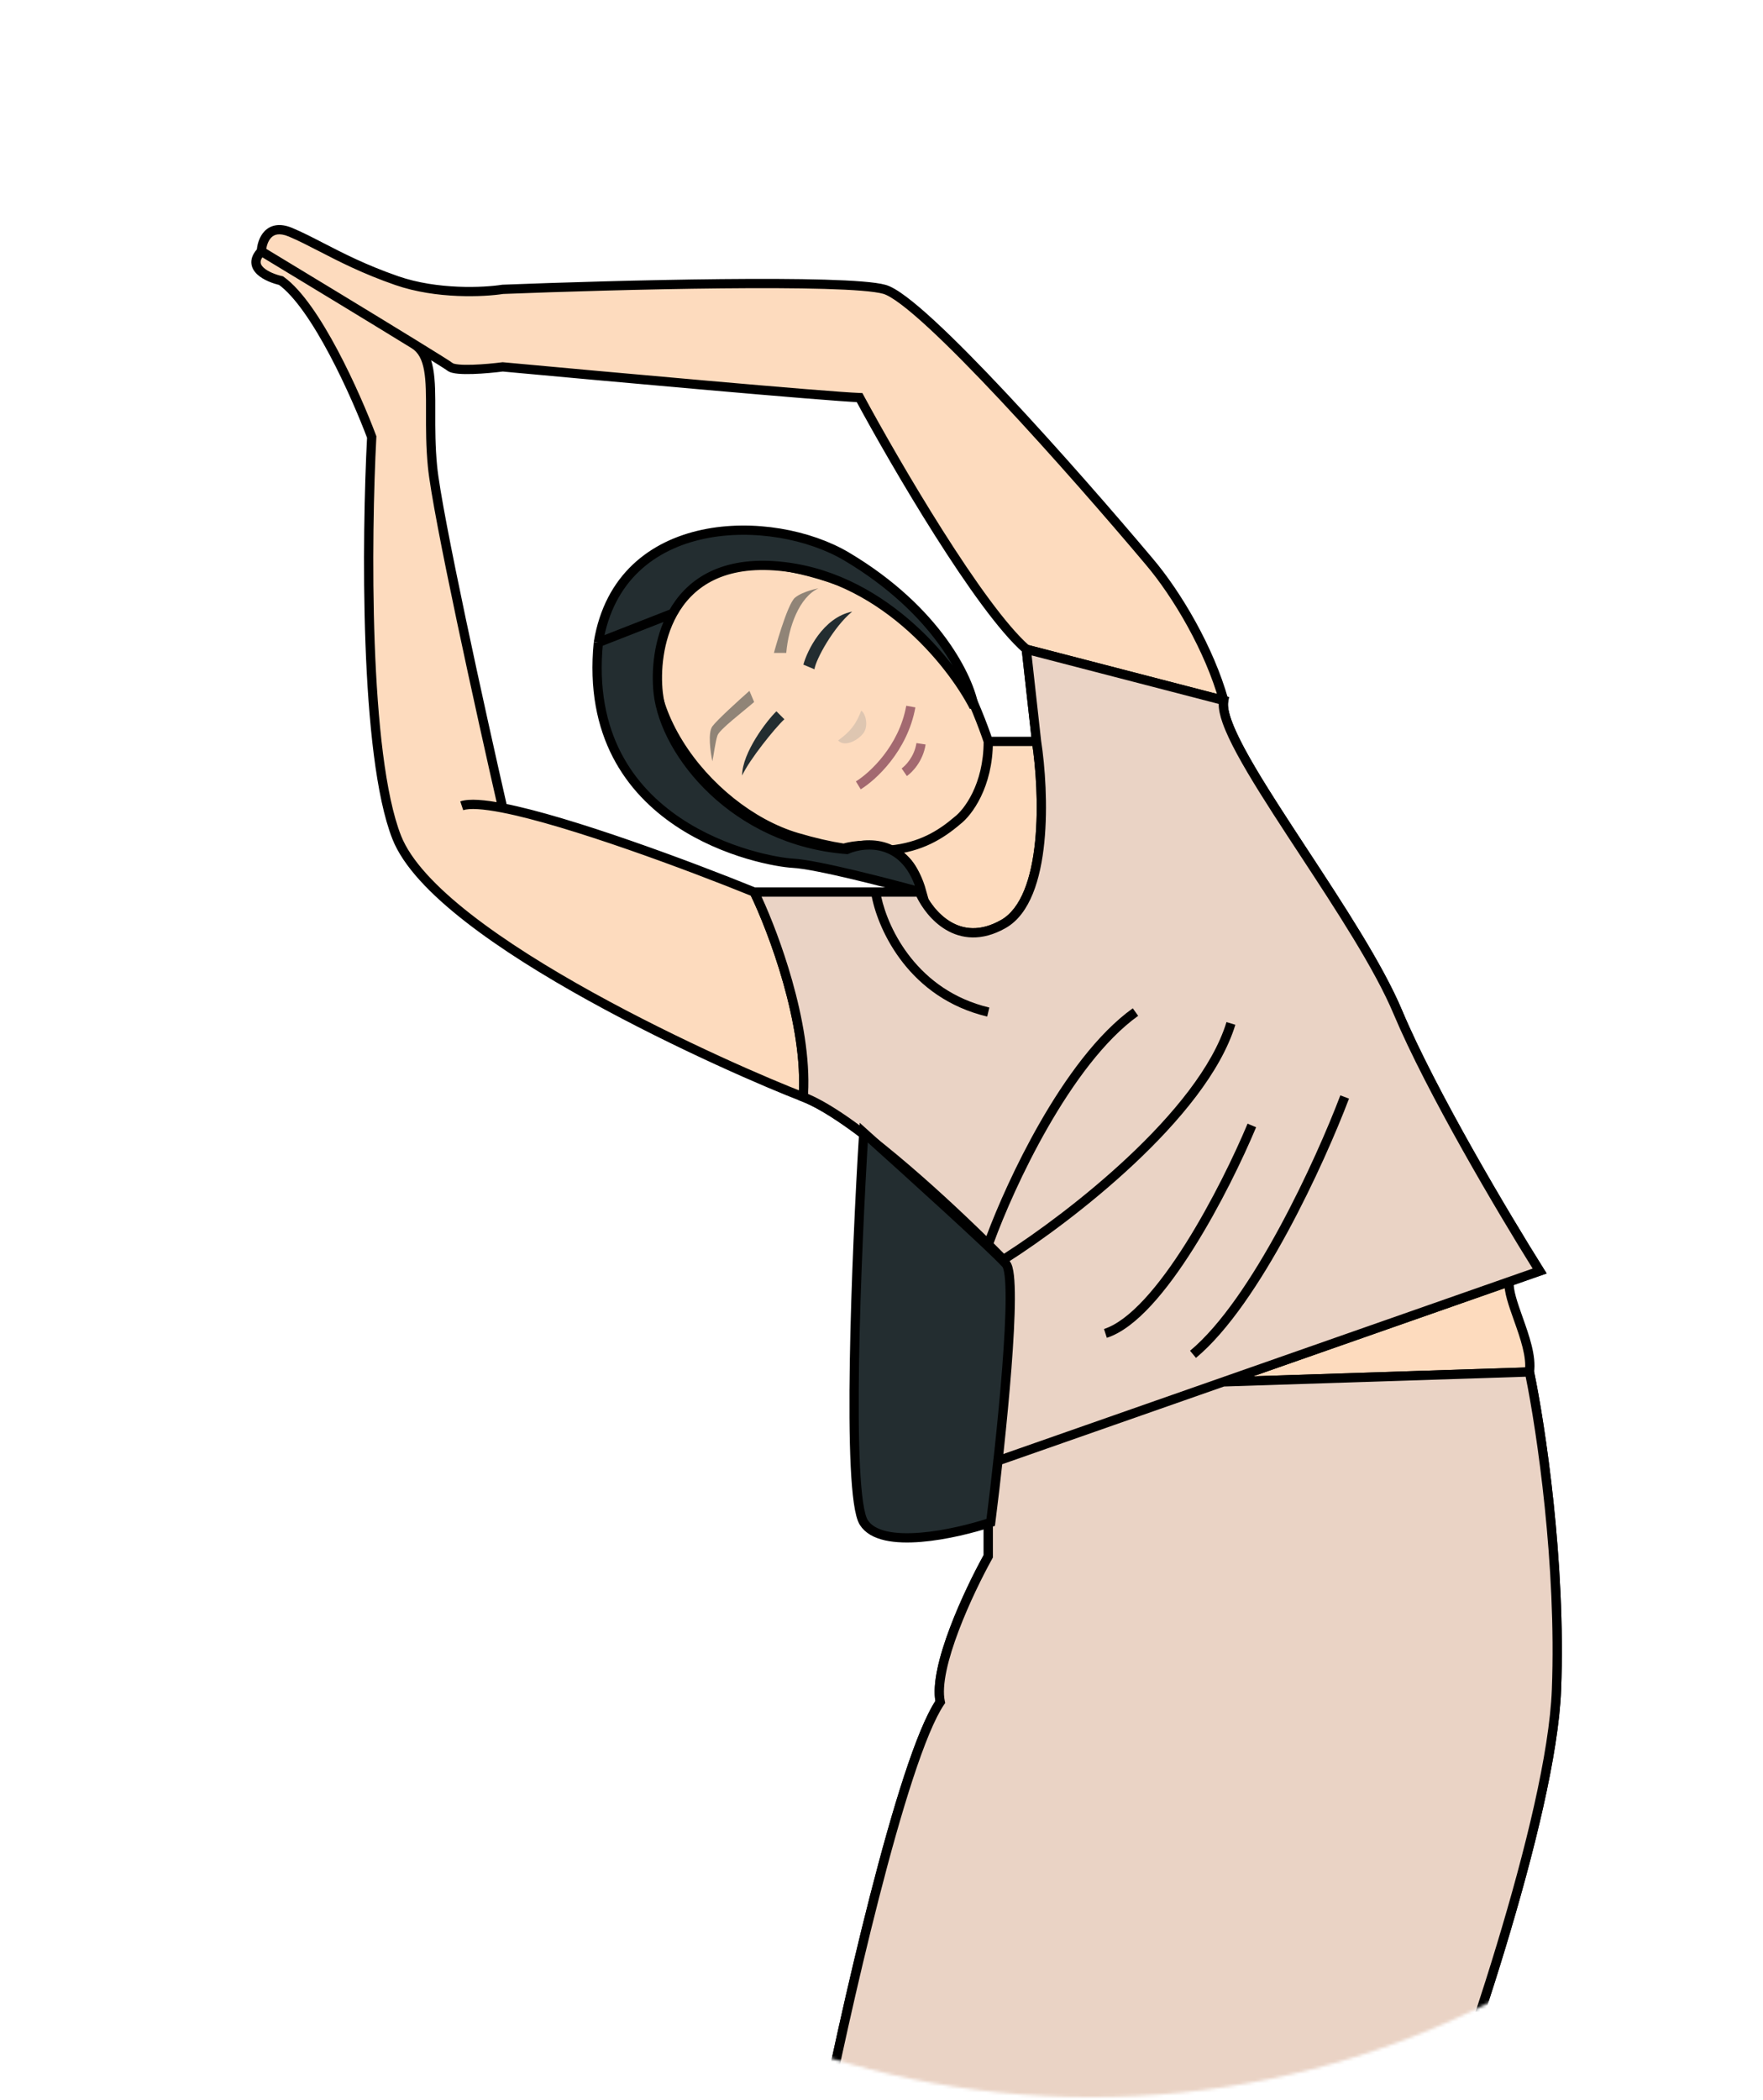 <?xml version="1.0" encoding="UTF-8"?> <svg xmlns="http://www.w3.org/2000/svg" width="571" height="680" viewBox="0 0 571 680" fill="none"> <mask id="mask0_63_370" style="mask-type:alpha" maskUnits="userSpaceOnUse" x="0" y="0" width="640" height="680"> <path d="M639.881 392.402C639.881 550.693 511.561 679.012 353.271 679.012C194.981 679.012 66.661 550.693 66.661 392.402C66.661 284.419 -55.731 52.298 32.48 3.433C73.576 -19.332 302.964 105.793 353.271 105.793C511.561 105.793 639.881 234.112 639.881 392.402Z" fill="white"></path> </mask> <g mask="url(#mask0_63_370)"> <path fill-rule="evenodd" clip-rule="evenodd" d="M128.494 271.128C141.66 304.548 238.882 347.083 260.15 355.185C275.462 361.018 303.953 386.975 320.08 402.937C321.873 404.711 323.512 406.362 324.964 407.847L320.08 474.085V503.911C313.905 514.999 302.151 539.954 304.534 551.075C292.096 569.345 273.205 653.677 265.313 693.559L458.436 710.439C472.999 673.204 502.522 588.409 504.111 547.103C505.699 505.798 498.931 461.303 495.348 444.218C496.08 439.223 493.808 432.822 491.733 426.976C490.069 422.289 488.532 417.959 488.772 414.998L498.663 411.533C487.926 394.48 463.705 353.837 452.715 327.689C446.538 312.993 433.946 293.796 422.214 275.911C407.852 254.019 394.781 234.092 396.345 226.792C391.727 210.212 381.187 192.37 372.187 181.791C348.66 153.843 298.574 97.094 286.448 93.683C274.321 90.272 198.972 92.262 162.813 93.683C156.813 94.63 141.549 95.392 128.494 90.861C118.01 87.222 110.527 83.363 104.129 80.063C100.569 78.227 97.345 76.564 94.127 75.209C86.927 72.177 84.811 78.051 84.653 81.367C79.558 86.672 86.777 89.907 91.023 90.861C102.365 98.963 115.328 127.995 120.392 141.498C118.704 173.568 117.962 244.392 128.494 271.128ZM162.813 118.789C157.918 119.421 147.655 120.305 145.76 118.789C145.149 118.3 140.613 115.467 134.091 111.454C139.522 114.806 139.504 122.741 139.479 133.467C139.467 138.713 139.454 144.627 140.076 151C141.591 166.538 155.865 231.211 162.813 261.605C184.354 265.798 223.351 280.348 244.289 288.846H283.605H297.816C295.542 272.551 280.495 272.59 273.255 274.646C268.729 273.953 263.685 272.808 258.026 271.128C228.657 262.41 199.287 223.95 216.814 195.528C234.341 167.106 285.974 192.686 297.816 200.738C307.29 207.181 316.606 229.634 320.08 240.055H335.712L332.396 210.212C317.238 196.949 290.079 150.369 278.395 128.737C267.784 128.358 196.919 121.947 162.813 118.789Z" fill="#FDDBBE"></path> <path d="M260.15 355.185L260.684 353.783L260.684 353.783L260.15 355.185ZM128.494 271.128L127.098 271.678L127.098 271.678L128.494 271.128ZM320.08 402.937L321.135 401.871L321.135 401.871L320.08 402.937ZM324.964 407.847L326.46 407.958L326.51 407.283L326.037 406.799L324.964 407.847ZM320.08 474.085L318.584 473.974L318.58 474.029V474.085H320.08ZM320.08 503.911L321.391 504.641L321.58 504.301V503.911H320.08ZM304.534 551.075L305.774 551.919L306.135 551.388L306 550.761L304.534 551.075ZM265.313 693.559L263.842 693.268L263.517 694.908L265.183 695.053L265.313 693.559ZM458.436 710.439L458.306 711.933L459.424 712.031L459.833 710.985L458.436 710.439ZM495.348 444.218L493.863 444L493.825 444.265L493.88 444.526L495.348 444.218ZM491.733 426.976L490.319 427.478L490.319 427.478L491.733 426.976ZM488.772 414.998L488.276 413.582L487.356 413.904L487.277 414.876L488.772 414.998ZM498.663 411.533L499.159 412.949L500.936 412.327L499.933 410.734L498.663 411.533ZM452.715 327.689L451.332 328.27L451.332 328.27L452.715 327.689ZM422.214 275.911L420.959 276.734L420.959 276.734L422.214 275.911ZM396.345 226.792L397.812 227.106L397.889 226.745L397.79 226.389L396.345 226.792ZM372.187 181.791L371.039 182.757L371.044 182.763L372.187 181.791ZM286.448 93.683L286.854 92.239L286.854 92.239L286.448 93.683ZM162.813 93.683L162.754 92.184L162.666 92.188L162.579 92.201L162.813 93.683ZM128.494 90.861L128.986 89.444L128.986 89.444L128.494 90.861ZM104.129 80.063L103.442 81.396L103.442 81.396L104.129 80.063ZM94.127 75.209L94.709 73.826L94.709 73.826L94.127 75.209ZM84.653 81.367L85.735 82.406L86.125 82L86.152 81.438L84.653 81.367ZM91.023 90.861L91.895 89.641L91.648 89.464L91.352 89.398L91.023 90.861ZM120.392 141.498L121.89 141.577L121.906 141.264L121.796 140.971L120.392 141.498ZM145.76 118.789L144.823 119.96L144.823 119.96L145.76 118.789ZM162.813 118.789L162.951 117.295L162.786 117.28L162.621 117.301L162.813 118.789ZM134.091 111.454L134.877 110.176L133.303 112.73L134.091 111.454ZM139.479 133.467L137.979 133.463L137.979 133.463L139.479 133.467ZM140.076 151L141.568 150.855L141.568 150.855L140.076 151ZM162.813 261.605L161.351 261.939L161.568 262.891L162.526 263.077L162.813 261.605ZM244.289 288.846L243.724 290.236L243.996 290.346H244.289V288.846ZM297.816 288.846V290.346H299.54L299.302 288.639L297.816 288.846ZM273.255 274.646L273.028 276.129L273.351 276.178L273.665 276.089L273.255 274.646ZM258.026 271.128L257.599 272.566L257.599 272.566L258.026 271.128ZM216.814 195.528L218.091 196.315L218.091 196.315L216.814 195.528ZM297.816 200.738L296.973 201.979L296.973 201.979L297.816 200.738ZM320.08 240.055L318.657 240.53L318.999 241.555H320.08V240.055ZM335.712 240.055V241.555H337.388L337.203 239.89L335.712 240.055ZM332.396 210.212L333.887 210.047L333.822 209.467L333.384 209.083L332.396 210.212ZM278.395 128.737L279.714 128.024L279.306 127.268L278.448 127.238L278.395 128.737ZM162.813 118.789L162.951 117.295L162.786 117.28L162.621 117.301L162.813 118.789ZM278.395 128.737L279.715 128.024L279.307 127.268L278.448 127.238L278.395 128.737ZM320.08 240.055H321.58V239.812L321.503 239.581L320.08 240.055ZM297.816 200.738L298.66 199.498L298.66 199.498L297.816 200.738ZM216.814 195.528L215.538 194.74L215.538 194.74L216.814 195.528ZM258.026 271.128L257.599 272.566L257.599 272.566L258.026 271.128ZM310.133 265.635L309.223 264.442L309.189 264.468L309.156 264.496L310.133 265.635ZM288.382 275.251V276.751H288.457L288.531 276.743L288.382 275.251ZM297.816 288.846L299.194 288.252L298.661 287.016L297.375 287.412L297.816 288.846ZM244.289 288.846L245.638 288.19L245.386 287.672L244.853 287.456L244.289 288.846ZM134.068 111.439L134.854 110.162L134.854 110.162L134.068 111.439ZM134.091 111.454L134.879 110.178L134.877 110.176L134.091 111.454ZM488.772 414.998L489.268 416.413L490.188 416.091L490.267 415.119L488.772 414.998ZM324.964 299.187L324.224 297.883L324.224 297.883L324.964 299.187ZM493.409 412.499L493.269 411.006L493.269 411.006L493.409 412.499ZM260.684 353.783C250.107 349.754 220.55 337.124 192.01 321.338C177.739 313.445 163.763 304.785 152.551 296.039C141.285 287.25 133.024 278.535 129.89 270.578L127.098 271.678C130.547 280.432 139.375 289.565 150.706 298.404C162.091 307.286 176.218 316.033 190.558 323.964C219.237 339.826 248.924 352.514 259.616 356.587L260.684 353.783ZM321.135 401.871C313.051 393.87 301.865 383.36 290.77 374.111C279.732 364.909 268.604 356.801 260.684 353.783L259.616 356.587C267.007 359.403 277.781 367.189 288.849 376.415C299.859 385.593 310.981 396.042 319.025 404.003L321.135 401.871ZM326.037 406.799C324.579 405.307 322.933 403.65 321.135 401.871L319.025 404.003C320.812 405.772 322.446 407.417 323.892 408.896L326.037 406.799ZM321.576 474.195L326.46 407.958L323.469 407.737L318.584 473.974L321.576 474.195ZM321.58 503.911V474.085H318.58V503.911H321.58ZM306 550.761C305.471 548.291 305.707 544.893 306.557 540.884C307.398 536.909 308.81 532.478 310.5 528.012C313.882 519.08 318.33 510.136 321.391 504.641L318.77 503.181C315.655 508.774 311.139 517.852 307.695 526.95C305.973 531.498 304.506 536.085 303.622 540.263C302.744 544.407 302.405 548.299 303.067 551.389L306 550.761ZM266.785 693.85C270.727 673.928 277.416 642.903 284.672 614.585C288.3 600.424 292.065 586.959 295.693 575.905C299.341 564.794 302.799 556.289 305.774 551.919L303.294 550.231C300.05 554.996 296.482 563.884 292.843 574.969C289.185 586.112 285.402 599.649 281.766 613.84C274.493 642.226 267.791 673.308 263.842 693.268L266.785 693.85ZM458.567 708.944L265.444 692.065L265.183 695.053L458.306 711.933L458.567 708.944ZM502.612 547.046C501.826 567.484 494.104 598.842 484.703 629.863C475.317 660.836 464.309 691.306 457.039 709.892L459.833 710.985C467.127 692.337 478.161 661.792 487.574 630.733C496.972 599.721 504.807 568.028 505.609 547.161L502.612 547.046ZM493.88 444.526C497.447 461.535 504.194 505.901 502.612 547.046L505.609 547.161C507.204 505.694 500.414 461.07 496.816 443.91L493.88 444.526ZM490.319 427.478C491.362 430.415 492.422 433.406 493.137 436.279C493.855 439.162 494.188 441.788 493.863 444L496.832 444.436C497.24 441.653 496.802 438.581 496.049 435.554C495.292 432.515 494.179 429.383 493.146 426.474L490.319 427.478ZM487.277 414.876C487.135 416.629 487.519 418.66 488.092 420.739C488.672 422.84 489.492 425.148 490.319 427.478L493.146 426.474C492.31 424.117 491.529 421.917 490.984 419.941C490.433 417.942 490.169 416.328 490.267 415.119L487.277 414.876ZM498.168 410.117L488.276 413.582L489.268 416.413L499.159 412.949L498.168 410.117ZM451.332 328.27C462.374 354.543 486.656 395.278 497.394 412.332L499.933 410.734C489.196 393.682 465.035 353.131 454.098 327.108L451.332 328.27ZM420.959 276.734C432.723 294.666 445.221 313.731 451.332 328.27L454.098 327.108C447.855 312.255 435.169 292.926 423.468 275.088L420.959 276.734ZM394.878 226.477C394.389 228.761 395.065 231.735 396.305 235C397.574 238.34 399.553 242.275 402.001 246.616C406.898 255.3 413.788 265.802 420.959 276.734L423.468 275.088C416.278 264.128 409.451 253.72 404.614 245.142C402.195 240.853 400.301 237.069 399.11 233.935C397.891 230.727 397.519 228.472 397.812 227.106L394.878 226.477ZM371.044 182.763C379.926 193.202 390.349 210.855 394.9 227.194L397.79 226.389C393.105 209.57 382.448 191.537 373.329 180.819L371.044 182.763ZM286.042 95.127C287.265 95.471 289.181 96.576 291.748 98.502C294.268 100.392 297.269 102.96 300.635 106.062C307.365 112.262 315.469 120.518 323.948 129.561C340.902 147.643 359.287 168.796 371.039 182.757L373.334 180.825C361.56 166.837 343.138 145.642 326.136 127.509C317.637 118.445 309.476 110.128 302.668 103.855C299.266 100.72 296.181 98.077 293.549 96.102C290.964 94.163 288.662 92.748 286.854 92.239L286.042 95.127ZM162.872 95.182C180.942 94.472 208.803 93.62 233.657 93.371C246.086 93.247 257.749 93.274 267.055 93.544C271.709 93.679 275.759 93.874 279.014 94.141C282.302 94.409 284.678 94.744 286.042 95.127L286.854 92.239C285.186 91.77 282.555 91.42 279.259 91.151C275.931 90.878 271.823 90.681 267.142 90.545C257.78 90.273 246.072 90.247 233.627 90.371C208.736 90.62 180.843 91.473 162.754 92.184L162.872 95.182ZM128.002 92.278C141.373 96.919 156.909 96.134 163.047 95.165L162.579 92.201C156.717 93.127 141.725 93.866 128.986 89.444L128.002 92.278ZM103.442 81.396C109.847 84.7 117.41 88.602 128.002 92.278L128.986 89.444C118.609 85.843 111.207 82.025 104.817 78.73L103.442 81.396ZM93.545 76.591C96.7 77.92 99.87 79.554 103.442 81.396L104.817 78.73C101.268 76.9 97.991 75.208 94.709 73.826L93.545 76.591ZM86.152 81.438C86.222 79.964 86.735 78.085 87.83 76.948C88.345 76.413 88.993 76.034 89.847 75.91C90.721 75.784 91.923 75.909 93.545 76.591L94.709 73.826C92.731 72.994 90.969 72.716 89.416 72.942C87.843 73.17 86.602 73.898 85.669 74.867C83.867 76.738 83.243 79.454 83.155 81.296L86.152 81.438ZM91.352 89.398C89.314 88.94 86.765 87.967 85.361 86.651C84.686 86.019 84.415 85.442 84.401 84.917C84.388 84.393 84.624 83.563 85.735 82.406L83.572 80.328C82.135 81.824 81.362 83.388 81.402 84.992C81.442 86.596 82.286 87.882 83.309 88.841C85.302 90.707 88.485 91.828 90.694 92.325L91.352 89.398ZM121.796 140.971C119.247 134.171 114.714 123.477 109.387 113.45C106.723 108.437 103.847 103.566 100.908 99.424C97.984 95.303 94.932 91.81 91.895 89.641L90.151 92.082C92.785 93.963 95.607 97.138 98.462 101.16C101.301 105.162 104.11 109.913 106.737 114.858C111.993 124.749 116.474 135.321 118.987 142.025L121.796 140.971ZM129.89 270.578C127.326 264.071 125.416 254.78 124.035 243.915C122.658 233.074 121.818 220.76 121.359 208.258C120.441 183.254 121.048 157.576 121.89 141.577L118.894 141.419C118.048 157.489 117.439 183.258 118.361 208.368C118.822 220.923 119.667 233.333 121.059 244.293C122.449 255.229 124.396 264.817 127.098 271.678L129.89 270.578ZM144.823 119.96C145.309 120.35 145.923 120.566 146.467 120.704C147.042 120.85 147.701 120.947 148.398 121.011C149.792 121.14 151.476 121.15 153.21 121.094C156.686 120.981 160.526 120.597 163.005 120.277L162.621 117.301C160.205 117.613 156.466 117.987 153.113 118.095C151.433 118.15 149.889 118.136 148.673 118.024C148.064 117.968 147.573 117.89 147.205 117.796C146.805 117.695 146.684 117.608 146.697 117.618L144.823 119.96ZM133.305 112.732C136.565 114.737 139.325 116.446 141.345 117.713C142.355 118.348 143.176 118.869 143.781 119.26C144.083 119.456 144.326 119.616 144.51 119.74C144.602 119.803 144.675 119.853 144.731 119.893C144.759 119.913 144.781 119.929 144.797 119.941C144.805 119.947 144.811 119.952 144.816 119.955C144.818 119.957 144.82 119.958 144.821 119.959C144.822 119.96 144.823 119.96 144.823 119.96L146.697 117.618C146.305 117.304 144.914 116.411 142.939 115.172C140.908 113.898 138.139 112.183 134.877 110.176L133.305 112.732ZM140.979 133.47C140.991 128.155 141.008 123.336 140.307 119.43C139.601 115.491 138.114 112.175 134.879 110.178L133.303 112.73C135.499 114.086 136.718 116.412 137.354 119.96C137.997 123.541 137.992 128.053 137.979 133.463L140.979 133.47ZM141.568 150.855C140.955 144.566 140.967 138.722 140.979 133.47L137.979 133.463C137.967 138.704 137.953 144.689 138.583 151.146L141.568 150.855ZM164.275 261.271C160.803 246.079 155.499 222.321 150.875 200.421C146.241 178.475 142.316 158.52 141.568 150.855L138.583 151.146C139.351 159.018 143.321 179.169 147.94 201.041C152.568 222.961 157.876 246.736 161.351 261.939L164.275 261.271ZM244.853 287.456C223.929 278.963 184.803 264.357 163.099 260.133L162.526 263.077C183.904 267.238 222.774 281.732 243.724 290.236L244.853 287.456ZM283.605 287.346H244.289V290.346H283.605V287.346ZM297.816 287.346H283.605V290.346H297.816V287.346ZM273.665 276.089C277.09 275.116 282.325 274.644 286.893 276.277C289.152 277.084 291.23 278.399 292.876 280.413C294.521 282.425 295.794 285.21 296.331 289.053L299.302 288.639C298.701 284.334 297.241 281.013 295.199 278.514C293.157 276.016 290.595 274.414 287.903 273.452C282.568 271.544 276.659 272.12 272.845 273.203L273.665 276.089ZM257.599 272.566C263.312 274.262 268.423 275.424 273.028 276.129L273.482 273.163C269.034 272.482 264.058 271.354 258.453 269.69L257.599 272.566ZM215.537 194.74C206.367 209.611 209.564 226.971 218.558 241.506C227.55 256.038 242.519 268.09 257.599 272.566L258.453 269.69C244.163 265.449 229.763 253.912 221.11 239.928C212.459 225.948 209.734 209.867 218.091 196.315L215.537 194.74ZM298.66 199.498C292.611 195.385 276.573 186.891 259.786 182.994C243.125 179.126 224.861 179.622 215.537 194.74L218.091 196.315C226.294 183.012 242.61 182.086 259.108 185.916C275.479 189.717 291.179 198.039 296.973 201.979L298.66 199.498ZM321.503 239.581C319.747 234.312 316.522 226.022 312.534 218.222C310.539 214.321 308.341 210.516 306.025 207.264C303.722 204.029 301.241 201.254 298.66 199.498L296.973 201.979C299.128 203.444 301.365 205.892 303.581 209.004C305.785 212.099 307.909 215.767 309.863 219.587C313.77 227.23 316.939 235.377 318.657 240.53L321.503 239.581ZM335.712 238.555H320.08V241.555H335.712V238.555ZM330.905 210.378L334.221 240.221L337.203 239.89L333.887 210.047L330.905 210.378ZM277.075 129.45C282.93 140.29 292.658 157.374 302.826 173.416C312.951 189.392 323.639 204.543 331.408 211.341L333.384 209.083C325.995 202.618 315.524 187.847 305.36 171.81C295.237 155.838 285.544 138.816 279.714 128.024L277.075 129.45ZM162.675 120.283C196.743 123.437 267.675 129.855 278.341 130.236L278.448 127.238C267.893 126.861 197.095 120.457 162.951 117.295L162.675 120.283ZM144.823 119.96C145.309 120.349 145.924 120.566 146.467 120.704C147.042 120.85 147.702 120.947 148.398 121.011C149.792 121.14 151.476 121.15 153.21 121.094C156.687 120.981 160.526 120.597 163.005 120.277L162.621 117.301C160.205 117.613 156.466 117.987 153.113 118.095C151.433 118.149 149.889 118.136 148.673 118.024C148.064 117.967 147.573 117.89 147.205 117.796C146.805 117.695 146.684 117.608 146.697 117.618L144.823 119.96ZM162.675 120.283C196.743 123.437 267.675 129.855 278.341 130.236L278.448 127.238C267.893 126.861 197.096 120.457 162.951 117.295L162.675 120.283ZM277.075 129.45C282.93 140.289 292.659 157.374 302.826 173.416C312.951 189.392 323.639 204.543 331.408 211.341L333.384 209.083C325.995 202.618 315.524 187.847 305.36 171.81C295.237 155.838 285.544 138.816 279.715 128.024L277.075 129.45ZM332.02 211.664L395.969 228.244L396.722 225.34L332.773 208.76L332.02 211.664ZM330.905 210.378L334.221 240.221L337.203 239.889L333.887 210.047L330.905 210.378ZM335.238 238.632L335.238 238.632L336.186 241.478L336.186 241.478L335.238 238.632ZM321.503 239.581C319.747 234.312 316.522 226.022 312.534 218.222C310.54 214.321 308.341 210.516 306.025 207.264C303.722 204.029 301.241 201.254 298.66 199.498L296.973 201.979C299.128 203.444 301.365 205.891 303.582 209.004C305.785 212.099 307.91 215.767 309.863 219.587C313.77 227.23 316.939 235.377 318.657 240.529L321.503 239.581ZM298.66 199.498C292.611 195.385 276.574 186.891 259.786 182.994C243.125 179.126 224.861 179.622 215.538 194.74L218.091 196.315C226.295 183.012 242.61 182.086 259.108 185.916C275.479 189.717 291.179 198.039 296.973 201.979L298.66 199.498ZM215.538 194.74C206.368 209.611 209.564 226.971 218.559 241.506C227.551 256.038 242.52 268.09 257.599 272.566L258.453 269.69C244.163 265.448 229.763 253.912 221.11 239.928C212.459 225.948 209.734 209.866 218.091 196.315L215.538 194.74ZM311.042 266.828C314.745 264.006 321.58 254.904 321.58 240.055H318.58C318.58 254.007 312.151 262.211 309.223 264.442L311.042 266.828ZM257.599 272.566C263.312 274.262 268.423 275.424 273.028 276.129L273.482 273.163C269.034 272.482 264.058 271.354 258.453 269.69L257.599 272.566ZM288.382 276.751C288.423 276.751 288.46 276.749 288.491 276.747C288.522 276.744 288.548 276.741 288.568 276.739C288.588 276.736 288.604 276.734 288.614 276.733C288.619 276.732 288.623 276.731 288.625 276.731C288.626 276.731 288.627 276.73 288.628 276.73C288.628 276.73 288.628 276.73 288.628 276.73C288.629 276.73 288.629 276.73 288.629 276.73C288.629 276.73 288.629 276.73 288.629 276.73C288.629 276.73 288.629 276.73 288.629 276.73C288.629 276.73 288.629 276.73 288.629 276.73C288.629 276.73 288.627 276.73 288.625 276.731C288.623 276.731 288.619 276.732 288.614 276.733C288.604 276.734 288.588 276.736 288.568 276.739C288.548 276.741 288.522 276.744 288.491 276.747C288.46 276.749 288.424 276.751 288.382 276.751V273.751C288.341 273.751 288.304 273.752 288.273 273.754C288.242 273.757 288.216 273.76 288.196 273.762C288.176 273.765 288.16 273.767 288.151 273.769C288.146 273.769 288.142 273.77 288.139 273.77C288.138 273.771 288.137 273.771 288.136 273.771C288.136 273.771 288.136 273.771 288.136 273.771C288.136 273.771 288.136 273.771 288.136 273.771C288.136 273.771 288.136 273.771 288.136 273.771C288.136 273.771 288.136 273.771 288.136 273.771C288.136 273.771 288.136 273.771 288.136 273.771C288.135 273.771 288.137 273.771 288.139 273.77C288.142 273.77 288.146 273.769 288.151 273.769C288.16 273.767 288.176 273.765 288.196 273.762C288.216 273.76 288.242 273.757 288.273 273.755C288.304 273.752 288.34 273.751 288.382 273.751V276.751ZM288.531 276.743C298.658 275.734 305.386 271.679 311.109 266.774L309.156 264.496C303.756 269.125 297.584 272.826 288.234 273.758L288.531 276.743ZM297.375 287.412L297.375 287.412L298.257 290.28L298.258 290.279L297.375 287.412ZM242.94 289.502C245.9 295.59 250.258 306.223 253.661 318.244C257.07 330.284 259.485 343.591 258.654 355.077L261.646 355.293C262.514 343.301 259.995 329.605 256.548 317.427C253.095 305.23 248.673 294.432 245.638 288.19L242.94 289.502ZM244.853 287.456C223.929 278.963 184.803 264.357 163.1 260.133L162.527 263.077C183.904 267.238 222.774 281.732 243.725 290.236L244.853 287.456ZM163.099 260.133C160.026 259.534 157.264 259.137 154.93 258.998C152.63 258.861 150.602 258.966 149.075 259.475L150.024 262.321C150.998 261.996 152.564 261.863 154.752 261.993C156.905 262.121 159.525 262.493 162.526 263.077L163.099 260.133ZM83.877 82.651C97.135 90.669 119.583 104.289 133.282 112.717L134.854 110.162C121.144 101.727 98.688 88.103 85.43 80.084L83.877 82.651ZM133.282 112.717L133.305 112.731L134.877 110.176L134.854 110.162L133.282 112.717ZM140.979 133.47C140.992 128.155 141.008 123.336 140.308 119.43C139.601 115.491 138.114 112.175 134.879 110.178L133.303 112.73C135.499 114.086 136.718 116.412 137.355 119.96C137.997 123.541 137.992 128.053 137.979 133.463L140.979 133.47ZM325.764 409.117C336.211 402.539 352.429 390.816 367.198 376.983C381.918 363.195 395.41 347.117 400.106 331.812L397.238 330.932C392.787 345.44 379.804 361.064 365.147 374.794C350.538 388.478 334.476 400.086 324.165 406.578L325.764 409.117ZM321.493 403.442C324.754 394.313 331.048 379.589 339.302 365.165C347.578 350.704 357.723 336.727 368.632 328.908L366.884 326.47C355.434 334.677 345.028 349.121 336.698 363.675C328.347 378.268 321.982 393.155 318.668 402.432L321.493 403.442ZM404.064 363.825C399.9 373.791 392.541 389.106 384.016 402.627C379.752 409.388 375.221 415.663 370.677 420.588C366.105 425.543 361.648 428.989 357.557 430.309L358.479 433.164C363.311 431.605 368.197 427.7 372.882 422.622C377.595 417.514 382.236 411.074 386.553 404.227C395.188 390.532 402.621 375.061 406.832 364.982L404.064 363.825ZM434.112 354.653C430.214 364.934 423.083 381.44 414.379 397.49C405.649 413.589 395.44 429.03 385.432 437.359L387.351 439.665C397.832 430.941 408.267 415.054 417.016 398.92C425.793 382.737 432.978 366.106 436.917 355.717L434.112 354.653ZM488.276 413.582L395.667 446.02L396.659 448.851L489.268 416.413L488.276 413.582ZM395.667 446.02L319.584 472.669L320.576 475.5L396.659 448.851L395.667 446.02ZM495.299 442.719L396.115 445.936L396.212 448.934L495.396 445.717L495.299 442.719ZM296.439 289.44C298.009 293.081 301.325 298.025 306.263 300.991C311.315 304.024 317.937 304.898 325.705 300.492L324.224 297.883C317.406 301.75 311.94 300.9 307.808 298.419C303.561 295.868 300.596 291.505 299.194 288.252L296.439 289.44ZM325.705 300.492C329.756 298.194 332.583 294.139 334.538 289.308C336.497 284.466 337.64 278.704 338.236 272.767C339.427 260.893 338.455 248.046 337.195 239.828L334.229 240.283C335.463 248.328 336.41 260.911 335.251 272.468C334.671 278.247 333.571 283.701 331.757 288.182C329.94 292.672 327.466 296.044 324.224 297.883L325.705 300.492ZM282.123 289.077C283.806 299.869 293.653 322.96 319.734 329.148L320.426 326.229C295.97 320.427 286.664 298.722 285.088 288.615L282.123 289.077ZM334.856 241.287C341.069 245.605 350.609 252.912 359.004 260.767C363.201 264.694 367.087 268.736 370.122 272.59C373.178 276.472 375.276 280.046 376.045 283.044L378.951 282.299C378.026 278.691 375.619 274.723 372.479 270.734C369.317 266.719 365.314 262.563 361.053 258.576C352.531 250.601 342.872 243.205 336.568 238.823L334.856 241.287ZM498.168 410.117C496.518 410.695 494.862 410.856 493.269 411.006L493.549 413.993C495.109 413.846 497.116 413.665 499.159 412.949L498.168 410.117ZM493.269 411.006C492.068 411.118 490.69 411.232 489.62 411.671C489.041 411.908 488.464 412.27 488.018 412.847C487.567 413.431 487.338 414.124 487.277 414.876L490.267 415.119C490.291 414.831 490.361 414.722 490.393 414.68C490.431 414.631 490.519 414.544 490.757 414.447C491.32 414.216 492.176 414.121 493.549 413.993L493.269 411.006Z" fill="black"></path> <path fill-rule="evenodd" clip-rule="evenodd" d="M296.471 229.044C293.917 243.192 283.661 252.582 278.771 255.565L277.208 253.004C281.608 250.32 291.161 241.572 293.519 228.511L296.471 229.044ZM299.784 241.051C298.952 246.46 295.475 250.068 293.716 251.272L292.022 248.796C293.255 247.952 296.139 245.011 296.819 240.595L299.784 241.051Z" fill="#A36970"></path> <path d="M276.005 198.027C266.5 199.951 261.363 210.885 260.195 215.2L263.784 216.698C264.224 213.497 269.969 202.966 276.005 198.027Z" fill="#232D30"></path> <path d="M254.044 232.882L251.465 230.307C248.435 233.223 240.36 243.69 240.36 251.099C242.692 246.023 250.946 235.741 254.044 232.882Z" fill="#232D30"></path> <path d="M278.928 230.109C277.242 234.565 275.37 236.905 271.452 239.749C273.616 242.11 278.195 239.547 279.769 237.186C281.342 234.825 280.305 230.896 278.928 230.109Z" fill="#DEC6B1"></path> <g opacity="0.5"> <path d="M254.651 211.41H250.653C250.653 211.41 254.923 195.608 257.495 193.504C260.067 191.4 265.094 190.49 265.094 190.49C258.866 193.351 255.385 202.951 254.651 211.41Z" fill="#232D30"></path> <path d="M244.249 227.299L242.728 223.686C239.355 226.659 232.232 233.119 230.723 235.177C229.214 237.235 230.094 243.58 230.723 246.496C231.066 245.009 231.698 240.025 232.384 238.104C233.07 236.183 240.361 230.671 244.249 227.299Z" fill="#232D30"></path> </g> <path d="M396.345 226.792C393.503 240.055 438.978 295.004 452.715 327.689C463.705 353.837 487.927 394.48 498.664 411.533L396.164 447.435L495.348 444.218C498.931 461.303 505.699 505.798 504.111 547.103C502.522 588.409 472.999 673.204 458.436 710.439L265.314 693.559C273.205 653.677 292.097 569.345 304.534 551.075C302.151 539.954 313.905 514.999 320.08 503.911V474.085L324.965 407.848C323.513 406.362 321.873 404.711 320.08 402.937C303.953 386.975 275.462 361.019 260.15 355.185C261.849 331.708 250.284 301.177 244.289 288.846H283.606H297.817C300.789 295.74 310.379 307.461 324.965 299.188C339.55 290.914 338.207 256.319 335.712 240.055L332.396 210.212L396.345 226.792Z" fill="#EAD3C5"></path> <path fill-rule="evenodd" clip-rule="evenodd" d="M330.665 208.214L398.113 225.701L397.812 227.106C397.548 228.336 397.821 230.309 398.803 233.097C399.763 235.825 401.318 239.108 403.341 242.842C407.385 250.307 413.199 259.39 419.568 269.137C420.852 271.101 422.158 273.092 423.477 275.102C435.188 292.953 447.864 312.275 454.098 327.108C465.035 353.131 489.196 393.682 499.933 410.734L500.936 412.327L405.886 445.619L496.557 442.678L496.816 443.91C500.414 461.07 507.204 505.695 505.609 547.161C504.807 568.028 496.972 599.721 487.574 630.733C478.161 661.792 467.126 692.337 459.833 710.985L459.424 712.031L263.517 694.908L263.842 693.268C267.791 673.308 274.493 642.226 281.766 613.84C285.402 599.649 289.185 586.112 292.843 574.97C296.353 564.278 299.796 555.63 302.947 550.755C302.453 547.774 302.803 544.128 303.622 540.263C304.506 536.085 305.973 531.498 307.695 526.95C311.069 518.035 315.474 509.139 318.58 503.523V474.029L323.419 408.413C322.093 407.061 320.62 405.582 319.025 404.003C310.981 396.042 299.859 385.594 288.849 376.415C277.781 367.189 267.007 359.403 259.616 356.587L258.573 356.19L258.653 355.077C259.485 343.591 257.07 330.284 253.661 318.244C250.258 306.223 245.9 295.59 242.94 289.502L241.892 287.346H298.803L299.194 288.252C300.596 291.505 303.561 295.869 307.808 298.419C311.94 300.9 317.406 301.75 324.224 297.883C327.466 296.044 329.94 292.672 331.757 288.182C333.571 283.702 334.671 278.247 335.251 272.468C336.41 260.911 335.463 248.328 334.229 240.283L334.225 240.252L330.665 208.214ZM326.405 408.711L321.744 471.912L496.394 410.739C485.215 392.853 462.044 353.757 451.332 328.27C445.213 313.711 432.703 294.639 420.949 276.719C419.639 274.722 418.339 272.739 417.057 270.778C410.696 261.043 404.815 251.86 400.703 244.271C398.648 240.477 397.009 237.036 395.973 234.093C395.179 231.838 394.684 229.73 394.72 227.92L334.127 212.211L337.199 239.859C338.458 248.078 339.426 260.907 338.236 272.768C337.64 278.704 336.497 284.466 334.538 289.308C332.583 294.139 329.756 298.194 325.704 300.492C317.937 304.898 311.315 304.025 306.263 300.991C301.724 298.265 298.555 293.867 296.853 290.346H285.411C287.711 301.015 297.289 320.74 320.426 326.23L319.734 329.148C294.634 323.193 284.57 301.583 282.348 290.346H246.656C249.607 296.758 253.464 306.535 256.548 317.427C259.891 329.235 262.36 342.472 261.715 354.198C269.554 357.495 280.203 365.302 290.769 374.111C301.122 382.741 311.555 392.47 319.472 400.233C322.957 390.904 328.979 377.164 336.698 363.676C345.028 349.121 355.434 334.677 366.884 326.47L368.632 328.908C357.723 336.727 347.578 350.704 339.302 365.166C331.313 379.126 325.16 393.369 321.816 402.546C323.016 403.738 324.143 404.871 325.186 405.931C335.515 399.332 351.011 388.034 365.147 374.794C379.804 361.065 392.787 345.44 397.238 330.932L400.106 331.812C395.41 347.117 381.918 363.195 367.198 376.983C352.728 390.536 336.867 402.064 326.405 408.711ZM321.58 475.149L396.442 448.927L494.134 445.758C497.756 463.599 504.157 506.859 502.612 547.046C501.826 567.484 494.104 598.842 484.703 629.863C475.491 660.262 464.716 690.176 457.447 708.847L267.11 692.211C271.089 672.253 277.613 642.137 284.672 614.585C288.3 600.424 292.065 586.959 295.693 575.905C299.341 564.794 302.799 556.289 305.774 551.919L306.135 551.389L306 550.761C305.471 548.291 305.707 544.894 306.556 540.884C307.398 536.909 308.81 532.478 310.5 528.012C313.882 519.08 318.33 510.136 321.391 504.641L321.58 504.301V475.149ZM414.379 397.49C423.083 381.441 430.214 364.934 434.112 354.654L436.917 355.717C432.978 366.106 425.793 382.737 417.016 398.92C408.267 415.054 397.832 430.942 387.351 439.665L385.432 437.359C395.44 429.03 405.649 413.589 414.379 397.49ZM384.015 402.627C392.541 389.106 399.9 373.791 404.064 363.825L406.832 364.982C402.621 375.061 395.188 390.532 386.553 404.227C382.236 411.074 377.595 417.514 372.882 422.622C368.197 427.7 363.311 431.605 358.479 433.164L357.557 430.309C361.648 428.989 366.105 425.543 370.677 420.588C375.221 415.663 379.752 409.388 384.015 402.627Z" fill="black"></path> <path d="M274.251 180.219C303.641 197.694 313.967 219.936 315.457 228.872C308.175 214.64 285.074 185.581 250.917 183.198C233.064 181.952 223.114 189.243 217.919 198.589C213.175 207.124 212.396 217.374 213.186 224.404C215.399 244.095 238.109 272.263 274.251 275.043C280.374 272.395 293.811 271.468 298.577 288.944C287.821 285.965 264.421 279.908 256.875 279.511C247.442 279.015 187.842 268.099 193.799 208.028C200.757 165.967 250.275 165.963 274.251 180.219Z" fill="#232D30"></path> <path d="M279.751 492.928C274.079 483.853 277.387 405.015 279.751 366.73C293.457 379.019 321.864 404.732 325.834 409.269C329.804 413.806 324.18 466.933 320.871 492.928C309.528 496.71 285.422 502.003 279.751 492.928Z" fill="#232D30"></path> <path d="M193.799 208.028C187.842 268.099 247.442 279.015 256.875 279.511C264.421 279.908 287.821 285.965 298.577 288.944C293.811 271.468 280.374 272.395 274.251 275.043C238.109 272.263 215.399 244.095 213.186 224.404C212.396 217.374 213.175 207.124 217.919 198.589M193.799 208.028C200.757 165.967 250.275 165.963 274.251 180.219C303.641 197.694 313.967 219.936 315.457 228.872C308.175 214.64 285.074 185.581 250.917 183.198C233.064 181.952 223.114 189.243 217.919 198.589M193.799 208.028L217.919 198.589M279.751 366.73C277.387 405.015 274.079 483.853 279.751 492.928C285.422 502.003 309.528 496.71 320.871 492.928C324.18 466.933 329.804 413.806 325.834 409.269C321.864 404.732 293.457 379.019 279.751 366.73Z" stroke="black" stroke-width="3"></path> </g> </svg> 